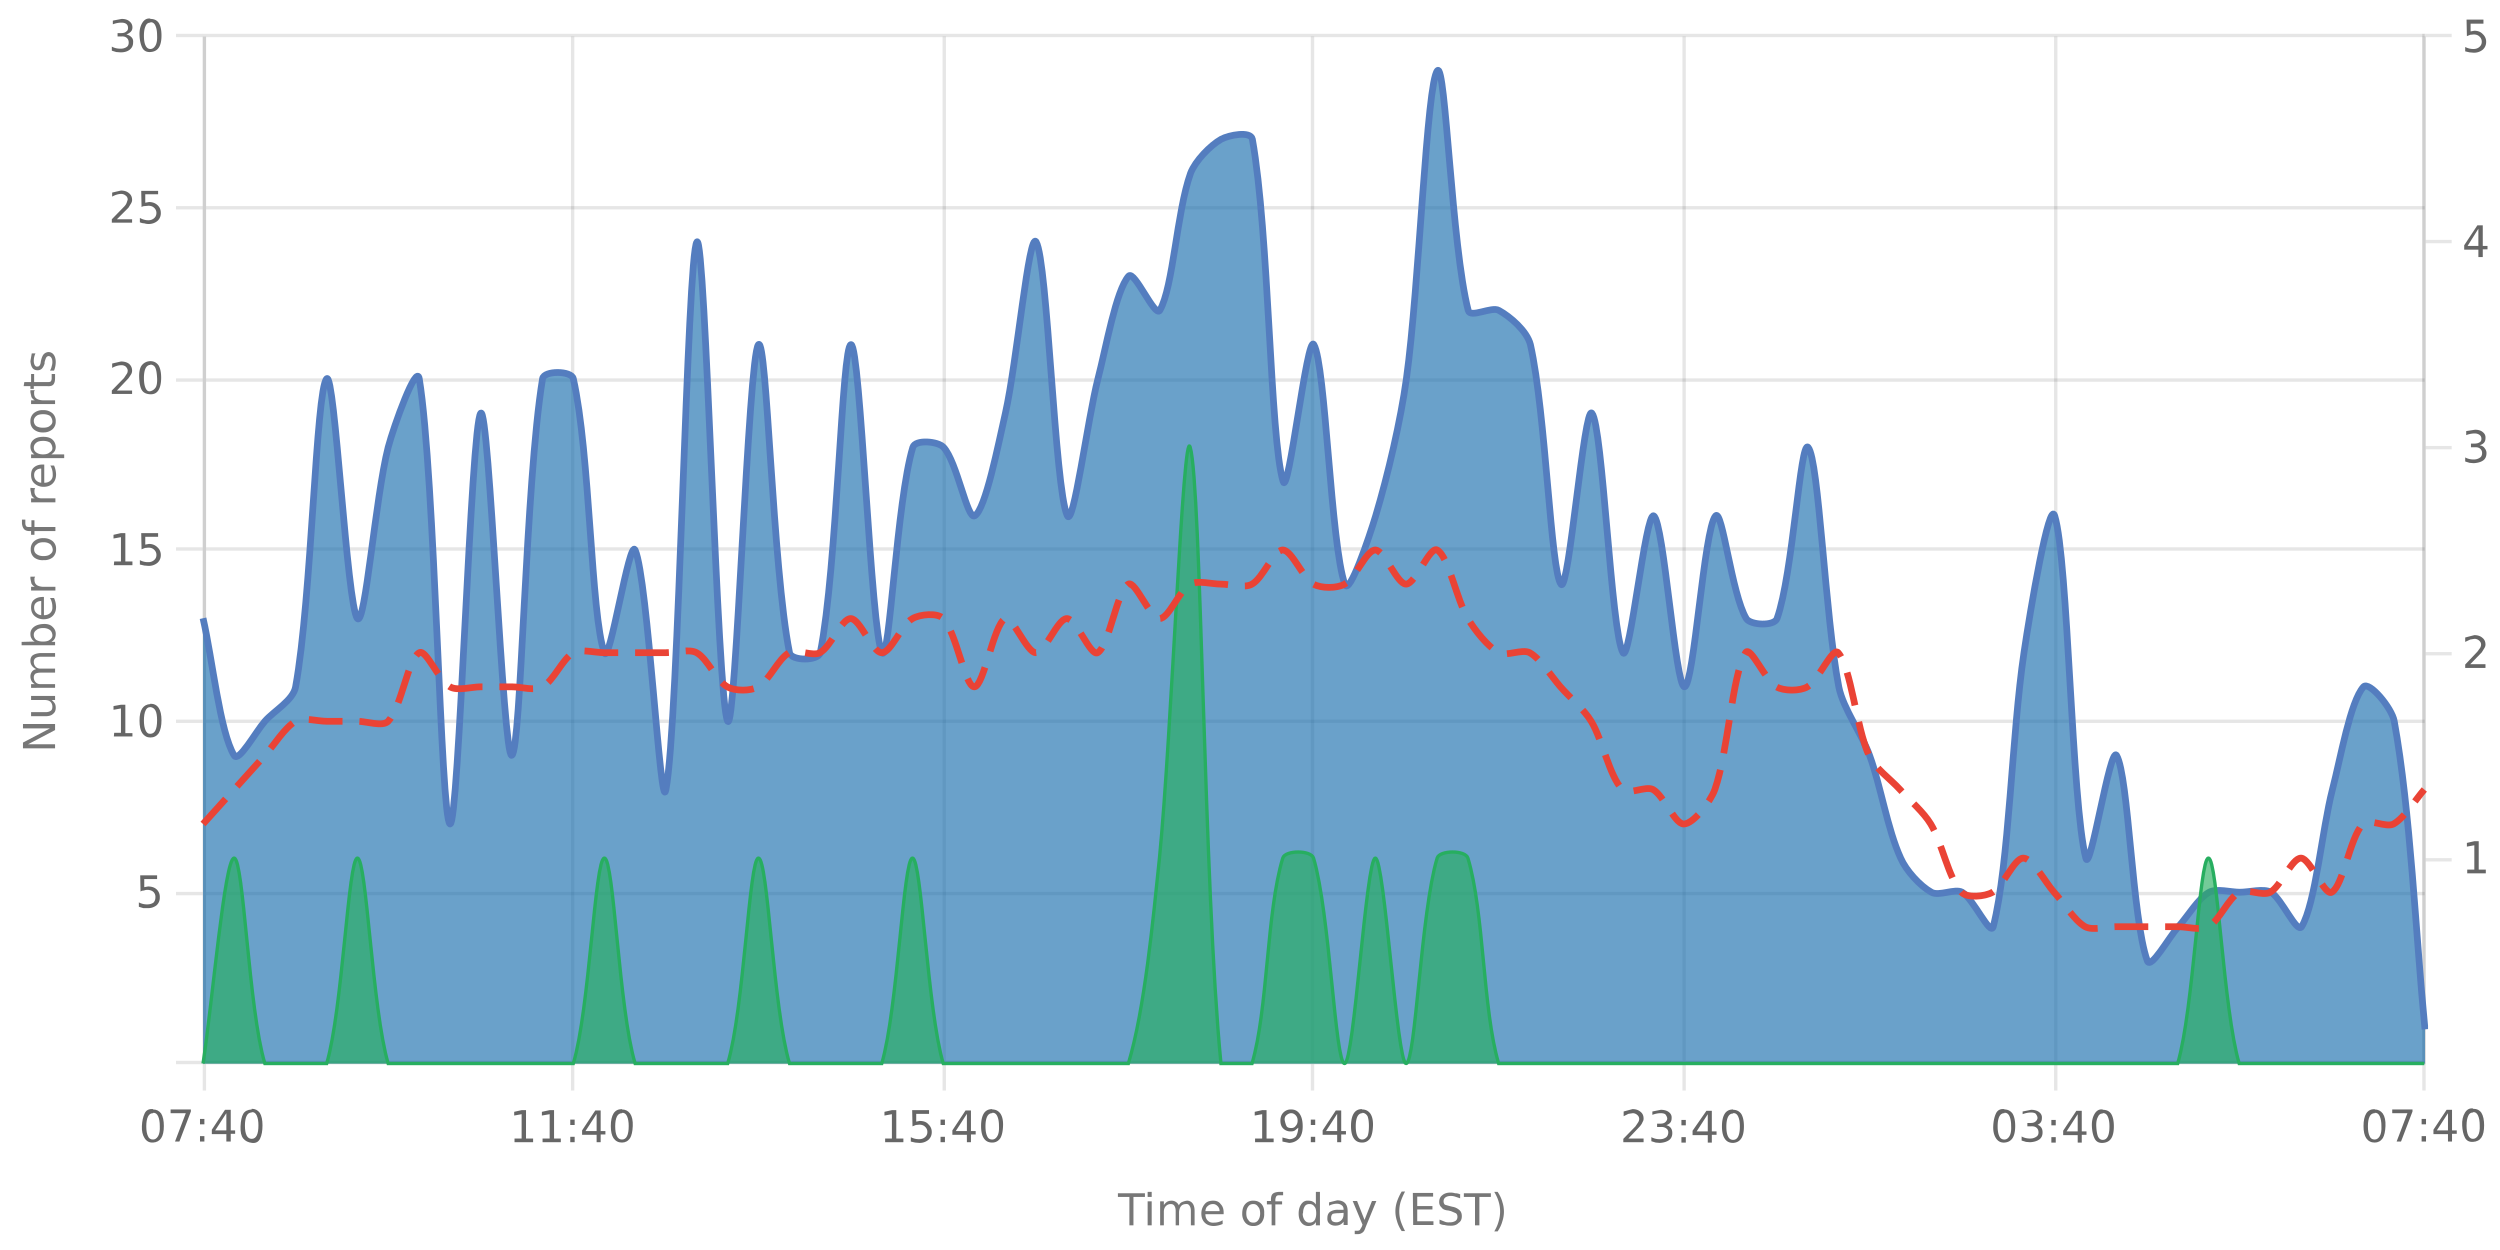 <?xml version="1.0" encoding="UTF-8"?><svg xmlns="http://www.w3.org/2000/svg" xmlns:xlink="http://www.w3.org/1999/xlink" viewBox="0 0 740 370" version="1.1"><defs><clipPath id="clip1"><path d="M60.1 20h657.6v294.8H60.1Zm0 0"/></clipPath><clipPath id="clip2"><path d="M59.1 9.8h659.6v306H59.1Zm0 0"/></clipPath><clipPath id="clip3"><path d="M60.1 131h657.6v183.8H60.1Zm0 0"/></clipPath><clipPath id="clip4"><path d="M59.6 117h658.6v198.3H59.6Zm0 0"/></clipPath><clipPath id="clip5"><path d="M59.1 134h659.6v170H59.1Zm0 0"/></clipPath></defs><g id="surface1643321"><path style="fill:none;stroke-width:1;stroke-linecap:butt;stroke-linejoin:miter;stroke:rgb(0%,0%,0%);stroke-opacity:0.098;stroke-miterlimit:10;" d="M61 314.5h656.7"/><path style="fill:none;stroke-width:1;stroke-linecap:butt;stroke-linejoin:miter;stroke:rgb(0%,0%,0%);stroke-opacity:0.098;stroke-miterlimit:10;" d="M52.1 314.5H60"/><path style="fill:none;stroke-width:1;stroke-linecap:butt;stroke-linejoin:miter;stroke:rgb(0%,0%,0%);stroke-opacity:0.098;stroke-miterlimit:10;" d="M61 264.5h656.7"/><path style="fill:none;stroke-width:1;stroke-linecap:butt;stroke-linejoin:miter;stroke:rgb(0%,0%,0%);stroke-opacity:0.098;stroke-miterlimit:10;" d="M52.1 264.5H60"/><path style="fill:none;stroke-width:1;stroke-linecap:butt;stroke-linejoin:miter;stroke:rgb(0%,0%,0%);stroke-opacity:0.098;stroke-miterlimit:10;" d="M61 213.5h656.7"/><path style="fill:none;stroke-width:1;stroke-linecap:butt;stroke-linejoin:miter;stroke:rgb(0%,0%,0%);stroke-opacity:0.098;stroke-miterlimit:10;" d="M52.1 213.5H60"/><path style="fill:none;stroke-width:1;stroke-linecap:butt;stroke-linejoin:miter;stroke:rgb(0%,0%,0%);stroke-opacity:0.098;stroke-miterlimit:10;" d="M61 162.5h656.7"/><path style="fill:none;stroke-width:1;stroke-linecap:butt;stroke-linejoin:miter;stroke:rgb(0%,0%,0%);stroke-opacity:0.098;stroke-miterlimit:10;" d="M52.1 162.5H60"/><path style="fill:none;stroke-width:1;stroke-linecap:butt;stroke-linejoin:miter;stroke:rgb(0%,0%,0%);stroke-opacity:0.098;stroke-miterlimit:10;" d="M61 112.5h656.7"/><path style="fill:none;stroke-width:1;stroke-linecap:butt;stroke-linejoin:miter;stroke:rgb(0%,0%,0%);stroke-opacity:0.098;stroke-miterlimit:10;" d="M52.1 112.5H60"/><path style="fill:none;stroke-width:1;stroke-linecap:butt;stroke-linejoin:miter;stroke:rgb(0%,0%,0%);stroke-opacity:0.098;stroke-miterlimit:10;" d="M61 61.5h656.7"/><path style="fill:none;stroke-width:1;stroke-linecap:butt;stroke-linejoin:miter;stroke:rgb(0%,0%,0%);stroke-opacity:0.098;stroke-miterlimit:10;" d="M52.1 61.5H60"/><path style="fill:none;stroke-width:1;stroke-linecap:butt;stroke-linejoin:miter;stroke:rgb(0%,0%,0%);stroke-opacity:0.098;stroke-miterlimit:10;" d="M61 10.5h656.7"/><path style="fill:none;stroke-width:1;stroke-linecap:butt;stroke-linejoin:miter;stroke:rgb(0%,0%,0%);stroke-opacity:0.098;stroke-miterlimit:10;" d="M52.1 10.5H60"/><path style=" stroke:none;fill-rule:nonzero;fill:rgb(46.667%,46.667%,46.667%);fill-opacity:1;" d="M6.8 221.5v-1.7l8-4.2h-8v-1.3h9.5v1.8l-8 4.2h8v1.2Zm6.7-9.5H9.2v-1.2h4.3q.9 0 1.5-.4.5-.3.5-1.2a2 2 0 0 0-.6-1.5q-.6-.5-1.7-.5h-4V206h7.1v1.2h-1q.5.4.9 1 .3.5.3 1.3 0 1.2-.8 1.8-.7.7-2.2.7m-2.9-14a3 3 0 0 1-1.2-1q-.4-.6-.4-1.4 0-1.2.8-1.7t2.2-.6h4.3v1.1h-4.2q-1 0-1.6.4-.5.4-.5 1.1 0 .9.6 1.5t1.7.5h4v1.2h-4.2q-1 0-1.6.3-.5.4-.5 1.1 0 .9.6 1.5t1.7.5h4v1.1H9.2v-1.1h1.1q-.7-.4-1-1t-.3-1.3.4-1.3 1.2-.8m2.2-12.2q-1.4 0-2 .6-.8.5-.8 1.4t.7 1.5q.8.5 2 .5 1.4 0 2-.5.9-.6.8-1.5t-.7-1.4q-.8-.6-2-.6m-2.5 4q-.7-.3-1-1-.3-.4-.3-1.3 0-1.2 1-2t2.8-.9 2.7.8q1 .9 1 2.1 0 .8-.3 1.4t-1 1h1.1v1H6.4v-1Zm2.2-13.2h.5v5.4q1.2 0 1.9-.7t.6-1.8a5 5 0 0 0-.7-2.6H16a7 7 0 0 1 .6 2.6q0 1.7-1 2.7t-2.7 1a4 4 0 0 1-2.7-1q-1-.9-1-2.5 0-1.5.8-2.2 1-.9 2.6-.9m-.4 1.2q-.9 0-1.5.5t-.6 1.4q0 1 .6 1.6t1.5.7Zm-1.8-7.2-.2.4v.5q0 1 .6 1.5t1.9.6h3.7v1.1H9.2v-1.1h1.1q-.7-.4-1-1l-.3-1.4v-.6Zm-.3-8.1q0 .9.7 1.4.8.6 2 .6 1.4 0 2-.5.9-.6.8-1.5t-.7-1.5q-.8-.6-2-.6-1.4 0-2 .6-.8.5-.8 1.5m-1 0a3 3 0 0 1 1-2.4 4 4 0 0 1 2.8-.9 4 4 0 0 1 2.7.9 3 3 0 0 1 1 2.4 3 3 0 0 1-1 2.4 4 4 0 0 1-2.7.8 4 4 0 0 1-2.8-.8 3 3 0 0 1-1-2.4m-2.6-8.8h1v1q0 .7.3 1 .1.2.9.2h.6v-2h.9v2h6.2v1.2h-6.2v1.1h-1v-1.1h-.4q-1.2 0-1.7-.6t-.6-1.7Zm3.9-9.3-.2.5v.5q0 .9.6 1.5t1.9.5h3.7v1.2H9.2v-1.2h1.1q-.7-.3-1-1L9 145v-.6Zm2.2-7h.5v5.4q1.2 0 1.9-.7t.6-1.8a5 5 0 0 0-.7-2.6H16a7 7 0 0 1 .6 2.6q0 1.7-1 2.7t-2.7 1a4 4 0 0 1-2.7-1q-1-.9-1-2.5 0-1.5.8-2.2 1-.9 2.6-.9m-.4 1.2q-.9 0-1.5.5t-.6 1.4q0 1 .6 1.6t1.5.7Zm3.1-4.2H19v1.1H9.2v-1.1h1q-.6-.4-.9-1t-.3-1.3q0-1.3 1-2.1t2.8-.8 2.7.8 1 2.1q0 .8-.3 1.3t-1 1m-2.4-4q-1.4 0-2 .5-.8.6-.8 1.5t.7 1.4q.8.6 2 .6 1.4 0 2-.6.9-.5.8-1.4t-.7-1.5q-.8-.5-2-.5m-2.8-6q0 1 .7 1.6.8.5 2 .5 1.4 0 2-.5.9-.6.8-1.5t-.7-1.5q-.8-.5-2-.5-1.4 0-2 .5-.8.6-.8 1.5m-1 0a3 3 0 0 1 1-2.3 4 4 0 0 1 2.8-.9 4 4 0 0 1 2.7.9 3 3 0 0 1 1 2.4 3 3 0 0 1-1 2.4 4 4 0 0 1-2.7.9 4 4 0 0 1-2.8-.9 3 3 0 0 1-1-2.4m1.3-9.2-.2.4v.5q0 1 .6 1.5t1.9.6h3.7v1.1H9.2v-1.1h1.1q-.7-.4-1-1l-.3-1.4v-.6Zm-3.1-2.4h2v-2.4h.9v2.4H14q.9 0 1-.2.3-.3.3-1v-1.2h1v1.2q0 1.3-.5 1.9t-1.8.5H10v.8h-1v-.8h-2Zm2.2-8.5h1.1a5 5 0 0 0-.5 2.2q0 .8.3 1.3t.8.4q.4 0 .6-.3.3-.3.4-1.3l.1-.4q.3-1.2.8-1.7t1.3-.6q1 0 1.6.8t.6 2.2a7 7 0 0 1-.5 2.5h-1.2q.4-.7.5-1.3.2-.6.2-1.2 0-.9-.3-1.3a1 1 0 0 0-.8-.5q-.4 0-.7.4-.2.3-.5 1.4v.4q-.3 1-.8 1.5t-1.3.5q-1 0-1.5-.7t-.6-2zM4.2 222.8"/><path style="fill:none;stroke-width:1;stroke-linecap:butt;stroke-linejoin:miter;stroke:rgb(0%,0%,0%);stroke-opacity:0.098;stroke-miterlimit:10;" d="M718 254.5h7.7"/><path style="fill:none;stroke-width:1;stroke-linecap:butt;stroke-linejoin:miter;stroke:rgb(0%,0%,0%);stroke-opacity:0.098;stroke-miterlimit:10;" d="M718 193.5h7.7"/><path style="fill:none;stroke-width:1;stroke-linecap:butt;stroke-linejoin:miter;stroke:rgb(0%,0%,0%);stroke-opacity:0.098;stroke-miterlimit:10;" d="M718 132.5h7.7"/><path style="fill:none;stroke-width:1;stroke-linecap:butt;stroke-linejoin:miter;stroke:rgb(0%,0%,0%);stroke-opacity:0.098;stroke-miterlimit:10;" d="M718 71.5h7.7"/><path style="fill:none;stroke-width:1;stroke-linecap:butt;stroke-linejoin:miter;stroke:rgb(0%,0%,0%);stroke-opacity:0.098;stroke-miterlimit:10;" d="M718 10.5h7.7"/><path style="fill:none;stroke-width:1;stroke-linecap:butt;stroke-linejoin:miter;stroke:rgb(0%,0%,0%);stroke-opacity:0.098;stroke-miterlimit:10;" d="M60.5 10.8V314"/><path style="fill:none;stroke-width:1;stroke-linecap:butt;stroke-linejoin:miter;stroke:rgb(0%,0%,0%);stroke-opacity:0.098;stroke-miterlimit:10;" d="M60.5 315v7.8"/><path style="fill:none;stroke-width:1;stroke-linecap:butt;stroke-linejoin:miter;stroke:rgb(0%,0%,0%);stroke-opacity:0.098;stroke-miterlimit:10;" d="M169.5 10.8V314"/><path style="fill:none;stroke-width:1;stroke-linecap:butt;stroke-linejoin:miter;stroke:rgb(0%,0%,0%);stroke-opacity:0.098;stroke-miterlimit:10;" d="M169.5 315v7.8"/><path style="fill:none;stroke-width:1;stroke-linecap:butt;stroke-linejoin:miter;stroke:rgb(0%,0%,0%);stroke-opacity:0.098;stroke-miterlimit:10;" d="M279.5 10.8V314"/><path style="fill:none;stroke-width:1;stroke-linecap:butt;stroke-linejoin:miter;stroke:rgb(0%,0%,0%);stroke-opacity:0.098;stroke-miterlimit:10;" d="M279.5 315v7.8"/><path style="fill:none;stroke-width:1;stroke-linecap:butt;stroke-linejoin:miter;stroke:rgb(0%,0%,0%);stroke-opacity:0.098;stroke-miterlimit:10;" d="M388.5 10.8V314"/><path style="fill:none;stroke-width:1;stroke-linecap:butt;stroke-linejoin:miter;stroke:rgb(0%,0%,0%);stroke-opacity:0.098;stroke-miterlimit:10;" d="M388.5 315v7.8"/><path style="fill:none;stroke-width:1;stroke-linecap:butt;stroke-linejoin:miter;stroke:rgb(0%,0%,0%);stroke-opacity:0.098;stroke-miterlimit:10;" d="M498.5 10.8V314"/><path style="fill:none;stroke-width:1;stroke-linecap:butt;stroke-linejoin:miter;stroke:rgb(0%,0%,0%);stroke-opacity:0.098;stroke-miterlimit:10;" d="M498.5 315v7.8"/><path style="fill:none;stroke-width:1;stroke-linecap:butt;stroke-linejoin:miter;stroke:rgb(0%,0%,0%);stroke-opacity:0.098;stroke-miterlimit:10;" d="M608.5 10.8V314"/><path style="fill:none;stroke-width:1;stroke-linecap:butt;stroke-linejoin:miter;stroke:rgb(0%,0%,0%);stroke-opacity:0.098;stroke-miterlimit:10;" d="M608.5 315v7.8"/><path style="fill:none;stroke-width:1;stroke-linecap:butt;stroke-linejoin:miter;stroke:rgb(0%,0%,0%);stroke-opacity:0.098;stroke-miterlimit:10;" d="M717.5 10.8V314"/><path style="fill:none;stroke-width:1;stroke-linecap:butt;stroke-linejoin:miter;stroke:rgb(0%,0%,0%);stroke-opacity:0.098;stroke-miterlimit:10;" d="M717.5 315v7.8"/><path style=" stroke:none;fill-rule:nonzero;fill:rgb(46.667%,46.667%,46.667%);fill-opacity:1;" d="M330.9 353.2h8v1.1h-3.4v8.4h-1.2v-8.4h-3.4Zm8.8 2.4h1.2v7.1h-1.2Zm0-2.8h1.2v1.5h-1.2Zm9.2 4.1q.3-.8 1-1.1t1.4-.4a2 2 0 0 1 1.7.8q.6.8.6 2.2v4.3h-1.1v-4.3q0-.9-.4-1.5t-1-.5q-1 0-1.5.6t-.6 1.7v4H348v-4.3q0-.9-.4-1.5-.3-.5-1.1-.5t-1.4.6-.6 1.7v4h-1.1v-7.1h1.1v1.1q.4-.6 1-1 .6-.3 1.3-.3t1.3.4.9 1.1m13.2 2v.5h-5.4q0 1.2.7 1.9t1.8.6a5 5 0 0 0 2.6-.7v1.1a7 7 0 0 1-2.6.6q-1.7 0-2.7-1t-1-2.7q0-1.6 1-2.8.8-1 2.5-1 1.5 0 2.2 1 .9.9.9 2.5m-1.2-.4q0-.9-.6-1.5t-1.3-.6q-1 0-1.6.6-.6.4-.7 1.5Zm10-2.1q-1 0-1.5.7-.6.8-.6 2 0 1.4.6 2 .4.8 1.5.8.9 0 1.4-.7.6-.8.6-2 0-1.4-.6-2-.5-.8-1.4-.8m0-1q1.5 0 2.4 1t.8 2.8a4 4 0 0 1-.8 2.7 3 3 0 0 1-2.4 1 3 3 0 0 1-2.4-1 4 4 0 0 1-.9-2.7q0-1.8.9-2.8a3 3 0 0 1 2.4-1m8.8-2.6v1h-1.2q-.6 0-.8.3t-.3.9v.6h2v.9h-2v6.2h-1.1v-6.2H375v-1h1.2v-.4q0-1.2.5-1.7t1.8-.6Zm9.7 3.9v-3.9h1.2v9.9h-1.2v-1q-.3.6-.9.9t-1.3.3q-1.3 0-2.1-1t-.8-2.7.8-2.8 2-1q.9 0 1.4.3.6.3 1 1m-4 2.5q0 1.2.6 2 .5.7 1.4.7 1 0 1.5-.7.5-.8.5-2 0-1.5-.5-2-.5-.8-1.5-.8t-1.4.7q-.5.8-.5 2m10.8 0q-1.3 0-2 .2-.5.4-.5 1.2 0 .6.4 1 .5.3 1.2.3a2 2 0 0 0 1.5-.7q.6-.6.6-1.8v-.3Zm2.4-.6v4.1h-1.2v-1q-.4.6-1 .9t-1.5.3q-1 0-1.7-.6t-.6-1.7q0-1.2.8-1.8a4 4 0 0 1 2.4-.6h1.6v-.1q0-.8-.5-1.2-.6-.5-1.5-.5a5 5 0 0 0-2.3.6v-1l2.4-.6q1.5 0 2.3.8t.8 2.4m5.3 4.8q-.4 1.3-1 1.6a2 2 0 0 1-1.2.4h-1v-1h.8q.4 0 .7-.2l.6-1 .2-.6-2.9-7h1.3l2.2 5.6 2.2-5.6h1.3Zm11.7-10.6q-.8 1.5-1.3 3a10 10 0 0 0 0 5.7q.5 1.5 1.3 3h-1q-1-1.5-1.4-3a9 9 0 0 1 0-5.7q.5-1.5 1.4-3Zm2.3.4h6v1.1h-4.7v2.8h4.5v1h-4.5v3.5h4.8v1.1h-6Zm14 .3v1.3l-1.5-.5q-.6-.2-1.2-.2-1 0-1.6.4t-.6 1.2q0 .6.4 1l1.4.4.8.2a4 4 0 0 1 2.1 1q.7.6.7 1.8 0 1.4-1 2-.8.9-2.6.8-.8 0-1.5-.2-.8 0-1.5-.4V361l1.5.6q.7.3 1.5.2a3 3 0 0 0 1.7-.4q.6-.4.6-1.2t-.5-1.1l-1.4-.6-.8-.2q-1.5-.1-2-.9-.7-.6-.7-1.6 0-1.3.9-2 .9-.8 2.5-.8.6 0 1.3.2.8 0 1.4.3m1.2-.3h8v1.1h-3.4v8.4h-1.3v-8.4h-3.3Zm9-.4h1q1 1.5 1.4 3a9 9 0 0 1 0 5.7q-.4 1.5-1.4 3h-1q.9-1.5 1.3-3a10 10 0 0 0 0-5.8q-.4-1.4-1.3-2.9M331 350.6"/><path style="fill:none;stroke-width:1;stroke-linecap:butt;stroke-linejoin:miter;stroke:rgb(0%,0%,0%);stroke-opacity:0.098;stroke-miterlimit:10;" d="M60.5 10v305"/><path style=" stroke:none;fill-rule:nonzero;fill:rgb(40%,40%,40%);fill-opacity:1;" d="M41.5 259.1h5v1.1h-3.8v2.4l1.1-.2q1.6 0 2.5.8a3 3 0 0 1 1 2.4 3 3 0 0 1-1 2.4 4 4 0 0 1-2.7.8h-1.2l-1.3-.4v-1.3a5 5 0 0 0 2.5.6q1 0 1.8-.5.6-.6.6-1.6a2 2 0 0 0-.6-1.6q-.7-.6-1.8-.6-.5 0-1 .2-.6 0-1 .3Zm-1.4-2.5"/><path style=" stroke:none;fill-rule:nonzero;fill:rgb(40%,40%,40%);fill-opacity:1;" d="M33.8 216.9h2v-7.2l-2.2.4V209l2.2-.4h1.3v8.4h2.1v1h-5.5Zm10.7-7.6q-1 0-1.4 1-.5 1-.5 3 0 1.8.5 2.9t1.4 1q1 0 1.5-1t.5-3-.5-2.9-1.5-1m0-1q1.7 0 2.5 1.3.8 1.2.8 3.6T47 217q-.9 1.3-2.5 1.3-1.5 0-2.4-1.3-.8-1.2-.8-3.7 0-2.4.8-3.6t2.4-1.3M32.1 206"/><path style=" stroke:none;fill-rule:nonzero;fill:rgb(40%,40%,40%);fill-opacity:1;" d="M33.8 166.2h2V159l-2.2.4v-1.1l2.2-.5h1.3v8.4h2.1v1.1h-5.5Zm8-8.4h5v1.1H43v2.3l1.1-.2q1.5 0 2.5 1a3 3 0 0 1 1 2.3 3 3 0 0 1-1 2.3 4 4 0 0 1-2.7.9l-1.2-.1-1.3-.3v-1.3a5 5 0 0 0 2.5.6q1 0 1.7-.6t.7-1.5a2 2 0 0 0-.7-1.6q-.6-.6-1.7-.6l-1 .1-1 .4Zm-9.7-2.6"/><path style=" stroke:none;fill-rule:nonzero;fill:rgb(40%,40%,40%);fill-opacity:1;" d="M34.6 115.6h4.5v1h-6v-1l3.6-3.7.8-1.2q.3-.4.3-1t-.6-1.2a2 2 0 0 0-1.3-.4q-.6 0-1.3.2t-1.4.6v-1.3l2.6-.6q1.5 0 2.4.7.9.8.9 2 0 .6-.3 1.1T38 112zm10-7.6q-1 0-1.5 1t-.5 2.9.5 3 1.4.9 1.5-1 .5-2.9-.5-3-1.5-1m0-1q1.5 0 2.4 1.2.8 1.3.8 3.7t-.8 3.7-2.5 1.2-2.4-1.2-.8-3.7.8-3.7 2.4-1.2M32 104.6"/><path style=" stroke:none;fill-rule:nonzero;fill:rgb(40%,40%,40%);fill-opacity:1;" d="M34.6 64.9h4.5v1h-6v-1l3.6-3.7q.6-.6.8-1.2l.3-.9q0-.8-.6-1.2a2 2 0 0 0-1.3-.5q-.6 0-1.3.2t-1.4.6V57l2.6-.6q1.5 0 2.4.8.9.7.9 2 0 .5-.3 1t-.8 1.3zm7.2-8.4h5v1H43V60l1.1-.2q1.5 0 2.5.9a3 3 0 0 1 1 2.3 3 3 0 0 1-1 2.4 4 4 0 0 1-2.7.9q-.6 0-1.2-.2-.6 0-1.3-.3v-1.3a5 5 0 0 0 2.5.7q1 0 1.7-.6t.7-1.6a2 2 0 0 0-.7-1.5q-.6-.6-1.7-.6l-1 .1q-.6 0-1 .3Zm-9.7-2.6"/><path style=" stroke:none;fill-rule:nonzero;fill:rgb(40%,40%,40%);fill-opacity:1;" d="M37.4 10.2q.9.2 1.5.8t.5 1.6q0 1.3-1 2.1t-2.7.8l-1.3-.1-1.3-.4v-1.2a5 5 0 0 0 2.5.6 3 3 0 0 0 1.9-.5q.6-.4.6-1.3t-.6-1.4-1.6-.4h-1.1v-1h1.1q1 0 1.5-.5.5-.3.5-1 0-.8-.5-1.2t-1.5-.4a7 7 0 0 0-2.5.5V6.1l2.6-.5q1.5 0 2.3.7.9.7.9 1.8 0 .8-.5 1.3t-1.3.8m7.1-3.5q-1 0-1.4 1-.5 1-.5 2.9t.5 2.9 1.4 1 1.5-1 .5-3q0-1.8-.5-2.9t-1.5-1m0-1q1.7 0 2.5 1.2.8 1.3.8 3.7t-.8 3.6-2.5 1.3-2.4-1.3-.8-3.6.8-3.7 2.4-1.3M32.1 3.1"/><path style="fill:none;stroke-width:1;stroke-linecap:butt;stroke-linejoin:miter;stroke:rgb(0%,0%,0%);stroke-opacity:0.098;stroke-miterlimit:10;" d="M717.5 10v305"/><path style=" stroke:none;fill-rule:nonzero;fill:rgb(40%,40%,40%);fill-opacity:1;" d="M730.3 257.4h2.1v-7.2l-2.2.4v-1.1l2.2-.5h1.3v8.4h2.1v1.1h-5.5Zm-1.6-11"/><path style=" stroke:none;fill-rule:nonzero;fill:rgb(40%,40%,40%);fill-opacity:1;" d="M731.2 196.6h4.5v1.1h-6v-1l3.6-3.8.8-1.1q.3-.5.3-1 0-.7-.6-1.2a2 2 0 0 0-1.4-.5l-1.2.2-1.5.7v-1.3l2.7-.7q1.5 0 2.4.8.9.7.9 2 0 .5-.3 1t-.8 1.3zm-2.5-11"/><path style=" stroke:none;fill-rule:nonzero;fill:rgb(40%,40%,40%);fill-opacity:1;" d="M734 131.8q1 .2 1.4.8.6.7.6 1.5 0 1.5-1 2.2t-2.8.8l-1.2-.1-1.3-.4v-1.2a5 5 0 0 0 2.5.6 3 3 0 0 0 1.8-.5q.7-.4.7-1.4 0-.8-.6-1.3t-1.6-.4h-1.1v-1.1h1.1q.9 0 1.5-.4.5-.3.5-1 0-.8-.6-1.2t-1.4-.4a7 7 0 0 0-2.5.5v-1.2l2.6-.4q1.5 0 2.3.7.9.7.8 1.8 0 .8-.4 1.3t-1.3.8m-5.3-7"/><path style=" stroke:none;fill-rule:nonzero;fill:rgb(40%,40%,40%);fill-opacity:1;" d="m733.6 67.7-3.2 5.1h3.2Zm-.3-1h1.6v6.1h1.4v1h-1.4v2.3h-1.3v-2.2h-4.2v-1.3Zm-4.6-2.7"/><path style=" stroke:none;fill-rule:nonzero;fill:rgb(40%,40%,40%);fill-opacity:1;" d="M730.1 5.8h5V7h-3.8v2.3l1.1-.2q1.6 0 2.5 1a3 3 0 0 1 1 2.3 3 3 0 0 1-1 2.3 4 4 0 0 1-2.7.9l-1.2-.1-1.3-.3v-1.3a5 5 0 0 0 2.5.6q1 0 1.7-.6t.7-1.5a2 2 0 0 0-.7-1.6q-.6-.6-1.7-.6l-1 .1-1 .4Zm-1.4-2.6"/><path style="fill:none;stroke-width:1;stroke-linecap:butt;stroke-linejoin:miter;stroke:rgb(0%,0%,0%);stroke-opacity:0.098;stroke-miterlimit:10;" d="M60 314.5h658"/><path style=" stroke:none;fill-rule:nonzero;fill:rgb(40%,40%,40%);fill-opacity:1;" d="M45.3 329.5q-1 0-1.5 1t-.5 2.9.5 2.9q.4 1 1.5 1 .9 0 1.5-1t.5-3q0-1.8-.5-2.9t-1.5-1m0-1q1.5 0 2.4 1.2.8 1.3.8 3.7t-.8 3.6-2.4 1.3-2.5-1.3-.8-3.6.8-3.7 2.5-1.3m5.2.1h6v.6l-3.4 8.9h-1.3l3.2-8.4h-4.5Zm8.7 7.9h1.3v1.6h-1.3Zm0-5.1h1.3v1.6h-1.3Zm7.8-1.7-3.3 5.1H67Zm-.4-1h1.7v6.1h1.3v1h-1.3v2.3H67v-2.2h-4.3v-1.3Zm7.9.8q-1 0-1.5 1t-.5 2.9.5 2.9 1.5 1 1.5-1 .5-3q0-1.8-.5-2.9t-1.5-1m0-1q1.5 0 2.4 1.2.8 1.3.8 3.7T77 337t-2.4 1.3T72 337t-.8-3.6.8-3.7 2.5-1.3M41 326"/><path style=" stroke:none;fill-rule:nonzero;fill:rgb(40%,40%,40%);fill-opacity:1;" d="M152.3 337h2.1v-7.2l-2.2.4v-1.1l2.2-.5h1.3v8.4h2.1v1.1h-5.5Zm8.3 0h2.1v-7.2l-2.3.4v-1.1l2.3-.5h1.3v8.4h2v1.1h-5.4Zm8.2-.5h1.3v1.6h-1.3Zm0-5.1h1.3v1.6h-1.3Zm7.8-1.7-3.3 5.1h3.3Zm-.4-1h1.6v6.1h1.4v1h-1.4v2.3h-1.2v-2.2h-4.3v-1.3Zm7.9.8q-1 0-1.5 1t-.5 2.9.5 2.9 1.5 1 1.5-1 .5-3q0-1.8-.5-2.9t-1.5-1m0-1q1.5 0 2.4 1.2.9 1.3.8 3.7t-.8 3.6q-.9 1.3-2.4 1.3-1.6 0-2.5-1.3-.8-1.2-.8-3.6t.8-3.7 2.5-1.3m-33.4-2.5"/><path style=" stroke:none;fill-rule:nonzero;fill:rgb(40%,40%,40%);fill-opacity:1;" d="M262 337h2v-7.2l-2.2.4v-1.1l2.2-.5h1.3v8.4h2.1v1.1H262Zm8-8.4h5v1.1h-3.8v2.3l1-.2q1.8 0 2.6 1a3 3 0 0 1 1 2.3 3 3 0 0 1-1 2.3 4 4 0 0 1-2.7.9l-1.2-.1-1.3-.3v-1.3a5 5 0 0 0 2.5.6q1 0 1.7-.6t.7-1.5a2 2 0 0 0-.7-1.6q-.6-.6-1.7-.6l-1 .1-1 .4Zm8.4 7.9h1.3v1.6h-1.3Zm0-5.1h1.3v1.6h-1.3Zm7.8-1.7-3.3 5.1h3.3Zm-.4-1h1.6v6.1h1.4v1h-1.4v2.3h-1.2v-2.2h-4.3v-1.3Zm7.9.8q-1 0-1.5 1t-.5 2.9.5 2.9q.4 1 1.5 1 .9 0 1.5-1t.5-3q0-1.8-.5-2.9t-1.5-1m0-1q1.5 0 2.4 1.2.9 1.3.8 3.7t-.8 3.6q-.9 1.3-2.4 1.3-1.7 0-2.5-1.3-.8-1.2-.8-3.6t.8-3.7 2.5-1.3m-33.4-2.5"/><path style=" stroke:none;fill-rule:nonzero;fill:rgb(40%,40%,40%);fill-opacity:1;" d="M371.5 337h2.1v-7.2l-2.2.4v-1.1l2.2-.5h1.3v8.4h2.1v1.1h-5.5Zm8.1.9v-1.2l2 .5q1.2 0 2-.8.6-1 .7-2.6l-1 .8q-.4.3-1.2.3a3 3 0 0 1-2.3-.9q-.8-.8-.8-2.3t.9-2.4a3 3 0 0 1 2.3-.9q1.6 0 2.5 1.3t.9 3.7-1.1 3.6-2.9 1.3zm2.6-4q.9 0 1.3-.6.6-.6.6-1.6t-.6-1.6-1.3-.6-1.4.6-.5 1.6.5 1.6 1.4.6m5.8 2.6h1.3v1.6H388Zm0-5.1h1.3v1.6H388Zm7.8-1.7-3.3 5.1h3.3Zm-.4-1h1.6v6.1h1.4v1H397v2.3h-1.2v-2.2h-4.3v-1.3Zm7.9.8q-1 0-1.5 1t-.5 2.9.5 2.9 1.4 1 1.6-1q.4-1 .4-3 0-1.8-.4-2.9-.6-1-1.6-1m0-1q1.5 0 2.4 1.2.9 1.3.8 3.7t-.8 3.6q-.9 1.3-2.4 1.3-1.7 0-2.5-1.3-.8-1.2-.8-3.6t.8-3.7 2.4-1.3m-33.4-2.5"/><path style=" stroke:none;fill-rule:nonzero;fill:rgb(40%,40%,40%);fill-opacity:1;" d="M482 337h4.5v1.1h-6v-1l3.6-3.7.8-1.2q.3-.5.3-1 0-.7-.6-1.2a2 2 0 0 0-1.3-.5l-1.3.2-1.4.7V329l2.6-.7q1.5 0 2.4.8.9.7.9 2 0 .6-.3 1-.2.6-.8 1.3zm11-4q1 .2 1.5.8t.5 1.6q0 1.4-1 2.1t-2.7.8l-1.2-.1-1.3-.4v-1.2a5 5 0 0 0 2.5.6 3 3 0 0 0 1.8-.5q.6-.4.7-1.3t-.6-1.4-1.7-.4h-1v-1h1q1 0 1.5-.5t.5-1-.5-1.2q-.4-.4-1.5-.4a7 7 0 0 0-2.4.5V329l2.5-.5q1.5 0 2.4.7t.8 1.8q0 .8-.4 1.3t-1.3.8m4.6 3.5h1.3v1.6h-1.3Zm0-5.1h1.3v1.6h-1.3Zm7.8-1.7-3.3 5.1h3.3Zm-.4-1h1.6v6.1h1.4v1h-1.4v2.3h-1.2v-2.2H501v-1.3Zm7.9.8q-1 0-1.5 1t-.5 2.9.5 2.9 1.5 1 1.5-1 .5-3q0-1.8-.5-2.9t-1.5-1m0-1q1.5 0 2.4 1.2.8 1.3.8 3.7t-.8 3.6-2.4 1.3q-1.7 0-2.5-1.3-.8-1.2-.8-3.6t.8-3.7 2.5-1.3m-33.4-2.5"/><path style=" stroke:none;fill-rule:nonzero;fill:rgb(40%,40%,40%);fill-opacity:1;" d="M593.3 329.5q-1 0-1.5 1t-.5 2.9.5 2.9q.4 1 1.5 1 .9 0 1.5-1t.5-3q0-1.8-.5-2.9t-1.5-1m0-1q1.5 0 2.4 1.2.8 1.3.8 3.7t-.8 3.6-2.4 1.3-2.5-1.3-.8-3.6.8-3.7 2.5-1.3m9.4 4.5q.9.2 1.4.8t.5 1.6q0 1.4-1 2.1t-2.7.8l-1.2-.1-1.3-.4v-1.2a5 5 0 0 0 2.5.6 3 3 0 0 0 1.8-.5q.7-.4.7-1.3t-.6-1.4-1.7-.4h-1v-1h1q1 0 1.5-.5t.5-1-.5-1.2q-.4-.4-1.5-.4a7 7 0 0 0-2.4.5V329l2.5-.5q1.5 0 2.4.7t.8 1.8q0 .8-.4 1.3t-1.3.8m4.5 3.5h1.3v1.6h-1.3Zm0-5.1h1.3v1.6h-1.3Zm7.8-1.7-3.3 5.1h3.3Zm-.4-1h1.6v6.1h1.4v1h-1.4v2.3H615v-2.2h-4.3v-1.3Zm7.8.8q-1 0-1.4 1-.6 1-.5 2.9t.5 2.9q.5 1 1.4 1 1 0 1.5-1t.5-3q0-1.8-.5-2.9t-1.5-1m0-1q1.7 0 2.5 1.2.8 1.3.8 3.7t-.8 3.6-2.5 1.3-2.4-1.3-.8-3.6.8-3.7 2.4-1.3m-33.3-2.5"/><path style=" stroke:none;fill-rule:nonzero;fill:rgb(40%,40%,40%);fill-opacity:1;" d="M702.9 329.5q-1 0-1.5 1t-.5 2.9.5 2.9q.4 1 1.5 1 .9 0 1.5-1t.5-3q0-1.8-.5-2.9t-1.5-1m0-1q1.5 0 2.4 1.2.9 1.3.8 3.7t-.8 3.6q-.9 1.3-2.4 1.3-1.6 0-2.5-1.3-.8-1.2-.8-3.6t.8-3.7 2.5-1.3m5.2.1h6v.6l-3.4 8.9h-1.3l3.2-8.4h-4.5Zm8.7 7.9h1.3v1.6h-1.3Zm0-5.1h1.3v1.6h-1.3Zm7.8-1.7-3.3 5.1h3.3Zm-.4-1h1.6v6.1h1.4v1h-1.4v2.3h-1.2v-2.2h-4.3v-1.3Zm7.8.8q-1 0-1.4 1-.5 1-.5 2.9t.5 2.9 1.4 1 1.5-1 .5-3q0-1.8-.5-2.9t-1.5-1m0-1q1.7 0 2.5 1.2.8 1.3.8 3.7t-.8 3.6-2.5 1.3-2.4-1.3-.8-3.6.8-3.7 2.4-1.3m-33.3-2.5"/><g clip-path="url(#clip1)" clip-rule="nonzero"><path style=" stroke:none;fill-rule:nonzero;fill:rgb(9.804%,43.137%,67.843%);fill-opacity:0.647;" d="M60.1 183c2.8 12.2 5 33.7 9.2 40.6 1.3 2.3 6.4-7 9.1-10.1s8.4-6.2 9.1-10.2c4.8-26.4 6-87.8 9.2-91.2 2.4-2.6 6 67.4 9.1 71 2.3 2.5 5.3-35.8 9.1-50.7 1.7-6.4 8.4-25 9.2-20.3 4.7 28.7 6.3 130.2 9.1 131.8 2.6 1.4 6.2-118.3 9.1-121.6 2.5-2.8 6.6 102.7 9.2 101.3 2.8-1.6 4-80.6 9.1-111.5.4-2.5 8.6-2.4 9.1 0 5 21.9 5.2 70.2 9.2 81.1 1.5 4.3 7.4-34.1 9.1-30.4 3.8 8.4 7.5 79.3 9.1 71 3.8-19 6.3-159 9.2-162.2 2.5-2.8 6 136.8 9.1 141.9 2.4 4 6.1-108.2 9.1-111.5 2.5-2.7 4.2 66.3 9.2 91.2.5 2.5 8.6 2.5 9.1 0 5-24.9 6.4-91.2 9.1-91.2 2.8 0 5.9 85.7 9.2 91.2 2.2 3.7 4.3-45 9.1-60.8.7-2.4 7.5-1.8 9.1 0 4 4.3 7 21.5 9.2 20.3 3.2-1.8 7-21.2 9.1-30.4 3.4-15 7-54.2 9.1-50.7 3.4 5.6 5.5 73 9.2 81 1.8 4.2 6-28.4 9.1-40.5 2.4-9.2 5.3-26.1 9.1-30.4 1.7-1.8 7.8 12.4 9.2 10.2 4-6.9 5-29.1 9.1-40.6 1.4-3.7 5.9-8.3 9.1-10.1 2.2-1.2 8.7-2.5 9.2 0 5 27.9 5.2 88.4 9.1 101.3 1.6 5.3 7.1-43.9 9.1-40.5 3.5 5.8 5 59.3 9.2 71 1.3 3.5 7.2-14 9.1-20.3 3.6-12 7.4-28.2 9.1-40.6 3.8-27.2 6-87.8 9.2-91.2 2.4-2.6 4.2 52.1 9.1 71 .6 2.4 7-1.3 9.1 0C447 93.7 452 98 453 102c4.6 20.4 6 67.4 9.1 71 2.3 2.5 6.8-53.3 9.1-50.7 3.2 3.5 5.7 65.1 9.2 70.9 2 3.4 6.7-41.9 9.1-40.5 3 1.6 6.4 50.6 9.1 50.6 2.8 0 5.8-46.9 9.2-50.6 2-2.4 4.8 23.3 9.1 30.4 1.2 2 8.3 2.3 9.1 0 4.7-13 6.9-53.2 9.2-50.7 3.2 3.5 5 50 9.1 71 1.3 6.4 6.9 14 9.1 20.2 3.3 9 5.3 21.9 9.2 30.4 1.6 3.7 5.8 8.3 9.1 10.1 2.2 1.3 7-1.2 9.1 0 3.3 1.9 8.4 13.2 9.2 10.2 4.7-18.3 5.5-57 9.1-81.1 1.8-12.3 7.5-45.8 9.1-40.5 4 13 5 85 9.2 101.3 1.3 5 7.2-33.5 9.1-30.4 3.6 6 4.6 48.4 9.1 60.8 1 2.8 6.4-7 9.2-10.1s5.8-8.3 9.1-10.2c2.2-1.2 6.4 0 9.1 0 2.8 0 7-1.2 9.2 0 3.2 1.9 7.7 12.4 9.1 10.2 4.1-6.9 6-28.5 9.1-40.6 2.4-9.2 5.3-26.1 9.2-30.4 1.6-1.8 8.4 6.2 9.1 10.2 4.8 26.4 6.4 63.8 9.1 91.2v10.1H60.1Zm0 0"/></g><g clip-path="url(#clip2)" clip-rule="nonzero"><path style="fill:none;stroke-width:2;stroke-linecap:butt;stroke-linejoin:miter;stroke:rgb(32.941%,49.02%,74.902%);stroke-opacity:1;stroke-miterlimit:10;" d="M60.1 183c2.8 12.2 5 33.7 9.2 40.6 1.3 2.3 6.4-7 9.1-10.1s8.4-6.2 9.1-10.2c4.8-26.4 6-87.8 9.2-91.2 2.4-2.6 6 67.4 9.1 71 2.3 2.5 5.3-35.8 9.1-50.7 1.7-6.4 8.4-25 9.2-20.3 4.7 28.7 6.3 130.2 9.1 131.8 2.6 1.4 6.2-118.3 9.1-121.6 2.5-2.8 6.6 102.7 9.2 101.3 2.8-1.6 4-80.6 9.1-111.5.4-2.5 8.6-2.4 9.1 0 5 21.9 5.2 70.2 9.2 81.1 1.5 4.3 7.4-34.1 9.1-30.4 3.8 8.4 7.5 79.3 9.1 71 3.8-19 6.3-159 9.2-162.2 2.5-2.8 6 136.8 9.1 141.9 2.4 4 6.1-108.2 9.1-111.5 2.5-2.7 4.2 66.3 9.2 91.2.5 2.5 8.6 2.5 9.1 0 5-24.9 6.4-91.2 9.1-91.2 2.8 0 5.9 85.7 9.2 91.2 2.2 3.7 4.3-45 9.1-60.8.7-2.4 7.5-1.8 9.1 0 4 4.3 7 21.5 9.2 20.3 3.2-1.8 7-21.2 9.1-30.4 3.4-15 7-54.2 9.1-50.7 3.4 5.6 5.5 73 9.2 81 1.8 4.2 6-28.4 9.1-40.5 2.4-9.2 5.3-26.1 9.1-30.4 1.7-1.8 7.8 12.4 9.2 10.2 4-6.9 5-29.1 9.1-40.6 1.4-3.7 5.9-8.3 9.1-10.1 2.2-1.2 8.7-2.5 9.2 0 5 27.9 5.2 88.4 9.1 101.3 1.6 5.3 7.1-43.9 9.1-40.5 3.5 5.8 5 59.3 9.2 71 1.3 3.5 7.2-14 9.1-20.3 3.6-12 7.4-28.2 9.1-40.6 3.8-27.2 6-87.8 9.2-91.2 2.4-2.6 4.2 52.1 9.1 71 .6 2.4 7-1.3 9.1 0C447 93.7 452 98 453 102c4.6 20.4 6 67.4 9.1 71 2.3 2.5 6.8-53.3 9.1-50.7 3.2 3.5 5.7 65.1 9.2 70.9 2 3.4 6.7-41.9 9.1-40.5 3 1.6 6.4 50.6 9.1 50.6 2.8 0 5.8-46.9 9.2-50.6 2-2.4 4.8 23.3 9.1 30.4 1.2 2 8.3 2.3 9.1 0 4.7-13 6.9-53.2 9.2-50.7 3.2 3.5 5 50 9.1 71 1.3 6.4 6.9 14 9.1 20.2 3.3 9 5.3 21.9 9.2 30.4 1.6 3.7 5.8 8.3 9.1 10.1 2.2 1.3 7-1.2 9.1 0 3.3 1.9 8.4 13.2 9.2 10.2 4.7-18.3 5.5-57 9.1-81.1 1.8-12.3 7.5-45.8 9.1-40.5 4 13 5 85 9.2 101.3 1.3 5 7.2-33.5 9.1-30.4 3.6 6 4.6 48.4 9.1 60.8 1 2.8 6.4-7 9.2-10.1s5.8-8.3 9.1-10.2c2.2-1.2 6.4 0 9.1 0 2.8 0 7-1.2 9.2 0 3.2 1.9 7.7 12.4 9.1 10.2 4.1-6.9 6-28.5 9.1-40.6 2.4-9.2 5.3-26.1 9.2-30.4 1.6-1.8 8.4 6.2 9.1 10.2 4.8 26.4 6.4 63.8 9.1 91.2"/></g><g clip-path="url(#clip3)" clip-rule="nonzero"><path style=" stroke:none;fill-rule:nonzero;fill:rgb(15.294%,68.235%,37.647%);fill-opacity:0.647;" d="M60.1 314.8c2.8-18.2 6.4-60.8 9.2-60.8s4.3 45 9.1 60.8h18.3c4.7-15.9 6.4-60.8 9.1-60.8s4.4 45 9.1 60.8h54.8c4.8-15.9 6.4-60.8 9.2-60.8s4.3 45 9.1 60.8h27.4c4.8-15.9 6.4-60.8 9.1-60.8 2.8 0 4.4 45 9.2 60.8H261c4.7-15.9 6.4-60.8 9.1-60.8s4.4 45 9.1 60.8h54.8c4.8-15.9 7.3-42.5 9.2-60.8 3.6-36.4 7-128.9 9.1-121.6 3.3 11 4 130.3 9.1 182.4h9.2c4.7-15.9 4.3-45 9.1-60.8.7-2.4 8.4-2.4 9.1 0 4.8 15.9 6.4 60.8 9.2 60.8s6.4-60.8 9.1-60.8 6.4 60.8 9.1 60.8c2.8 0 4.4-45 9.2-60.8.7-2.4 8.4-2.4 9.1 0 4.8 15.9 4.4 45 9.1 60.8h201c4.7-15.9 6.4-60.8 9.1-60.8s4.4 45 9.1 60.8h54.8Zm0 0"/></g><g clip-path="url(#clip4)" clip-rule="nonzero"><path style="fill:none;stroke-width:1;stroke-linecap:butt;stroke-linejoin:miter;stroke:rgb(15.294%,68.235%,37.647%);stroke-opacity:1;stroke-miterlimit:10;" d="M60.1 314.8c2.8-18.2 6.4-60.8 9.2-60.8s4.3 45 9.1 60.8h18.3c4.7-15.9 6.4-60.8 9.1-60.8s4.4 45 9.1 60.8h54.8c4.8-15.9 6.4-60.8 9.2-60.8s4.3 45 9.1 60.8h27.4c4.8-15.9 6.4-60.8 9.1-60.8 2.8 0 4.4 45 9.2 60.8H261c4.7-15.9 6.4-60.8 9.1-60.8s4.4 45 9.1 60.8h54.8c4.8-15.9 7.3-42.5 9.2-60.8 3.6-36.4 7-128.9 9.1-121.6 3.3 11 4 130.3 9.1 182.4h9.2c4.7-15.9 4.3-45 9.1-60.8.7-2.4 8.4-2.4 9.1 0 4.8 15.9 6.4 60.8 9.2 60.8s6.4-60.8 9.1-60.8 6.4 60.8 9.1 60.8c2.8 0 4.4-45 9.2-60.8.7-2.4 8.4-2.4 9.1 0 4.8 15.9 4.4 45 9.1 60.8h201c4.7-15.9 6.4-60.8 9.1-60.8s4.4 45 9.1 60.8h54.8"/></g><g clip-path="url(#clip5)" clip-rule="nonzero"><path style="fill:none;stroke-width:2;stroke-linecap:butt;stroke-linejoin:miter;stroke:rgb(91.765%,26.275%,20.784%);stroke-opacity:1;stroke-dasharray:10,5;stroke-miterlimit:10;" d="m60.1 243.9 9.2-10.2 9.1-10.1c2.7-3 5.9-8.3 9.1-10.1 2.2-1.3 6.4 0 9.2 0h9.1c2.7 0 7.5 1.7 9.1 0 4-4.3 5.8-18.4 9.2-20.3 2-1.2 5.8 8.3 9.1 10.1 2.2 1.3 6.4 0 9.1 0h9.2c2.7 0 7 1.3 9.1 0 3.3-1.8 5.9-8.3 9.1-10.1 2.2-1.2 6.4 0 9.2 0H197c2.8 0 7-1.2 9.2 0 3.3 1.8 5.8 8.3 9.1 10.1 2.2 1.3 7 1.3 9.1 0 3.3-1.8 5.9-8.3 9.2-10.1 2.2-1.2 7 1.2 9.1 0 3.3-1.8 6.4-10.1 9.1-10.1 2.8 0 6.4 10.1 9.2 10.1s5.8-8.3 9.1-10.1c2.2-1.3 7.5-1.8 9.1 0 4 4.3 6.4 20.2 9.2 20.2s5.7-18.4 9.1-20.2c2-1.2 6.4 10.1 9.1 10.1 2.8 0 6.4-10.1 9.2-10.1s7 11.3 9.1 10.1c3.4-1.9 5.7-18.4 9.1-20.3 2.1-1.1 6.4 10.2 9.2 10.2s5.8-8.3 9.1-10.2c2.2-1.2 6.4 0 9.1 0 2.8 0 7 1.3 9.2 0 3.3-1.8 6.4-10.1 9.1-10.1s5.9 8.3 9.1 10.1c2.2 1.3 7 1.3 9.2 0 3.3-1.8 6.4-10.1 9.1-10.1s6.4 10.1 9.1 10.1c2.8 0 7-11.3 9.2-10.1 3.4 1.9 5.7 14.6 9.1 20.3 2 3.4 5.9 8.3 9.1 10.1 2.2 1.2 7-1.2 9.2 0 3.2 1.8 6.4 7 9.1 10.1s7 6.7 9.1 10.2c3.4 5.6 5.3 16 9.2 20.2 1.6 1.8 6.9-1.2 9.1 0 3.3 1.9 6.4 10.2 9.1 10.2 2.8 0 7.8-6.4 9.2-10.2 4-11.4 5-33.6 9.1-40.5 1.4-2.3 5.9 8.3 9.1 10.1 2.2 1.3 7 1.3 9.2 0 3.2-1.8 7.5-12 9.1-10.1 3.8 4.3 5.3 21.9 9.1 30.4 1.7 3.7 6.4 7 9.2 10.1s7 6.7 9.1 10.2c3.4 5.6 5.2 16 9.1 20.2 1.6 1.8 7 1.3 9.2 0 3.2-1.8 6.4-10.1 9.1-10.1s6.4 7 9.1 10.1c2.8 3 5.9 8.3 9.2 10.2 2.2 1.2 6.4 0 9.1 0h18.3c2.7 0 6.9 1.2 9.1 0 3.3-1.9 5.8-8.3 9.1-10.2 2.2-1.2 7 1.3 9.2 0 3.2-1.8 6.4-10.1 9.1-10.1s7 11.3 9.1 10.1c3.4-1.9 5.3-16 9.2-20.2 1.6-1.8 6.9 1.2 9.1 0 3.3-1.9 6.4-7.1 9.1-10.2"/></g></g></svg>